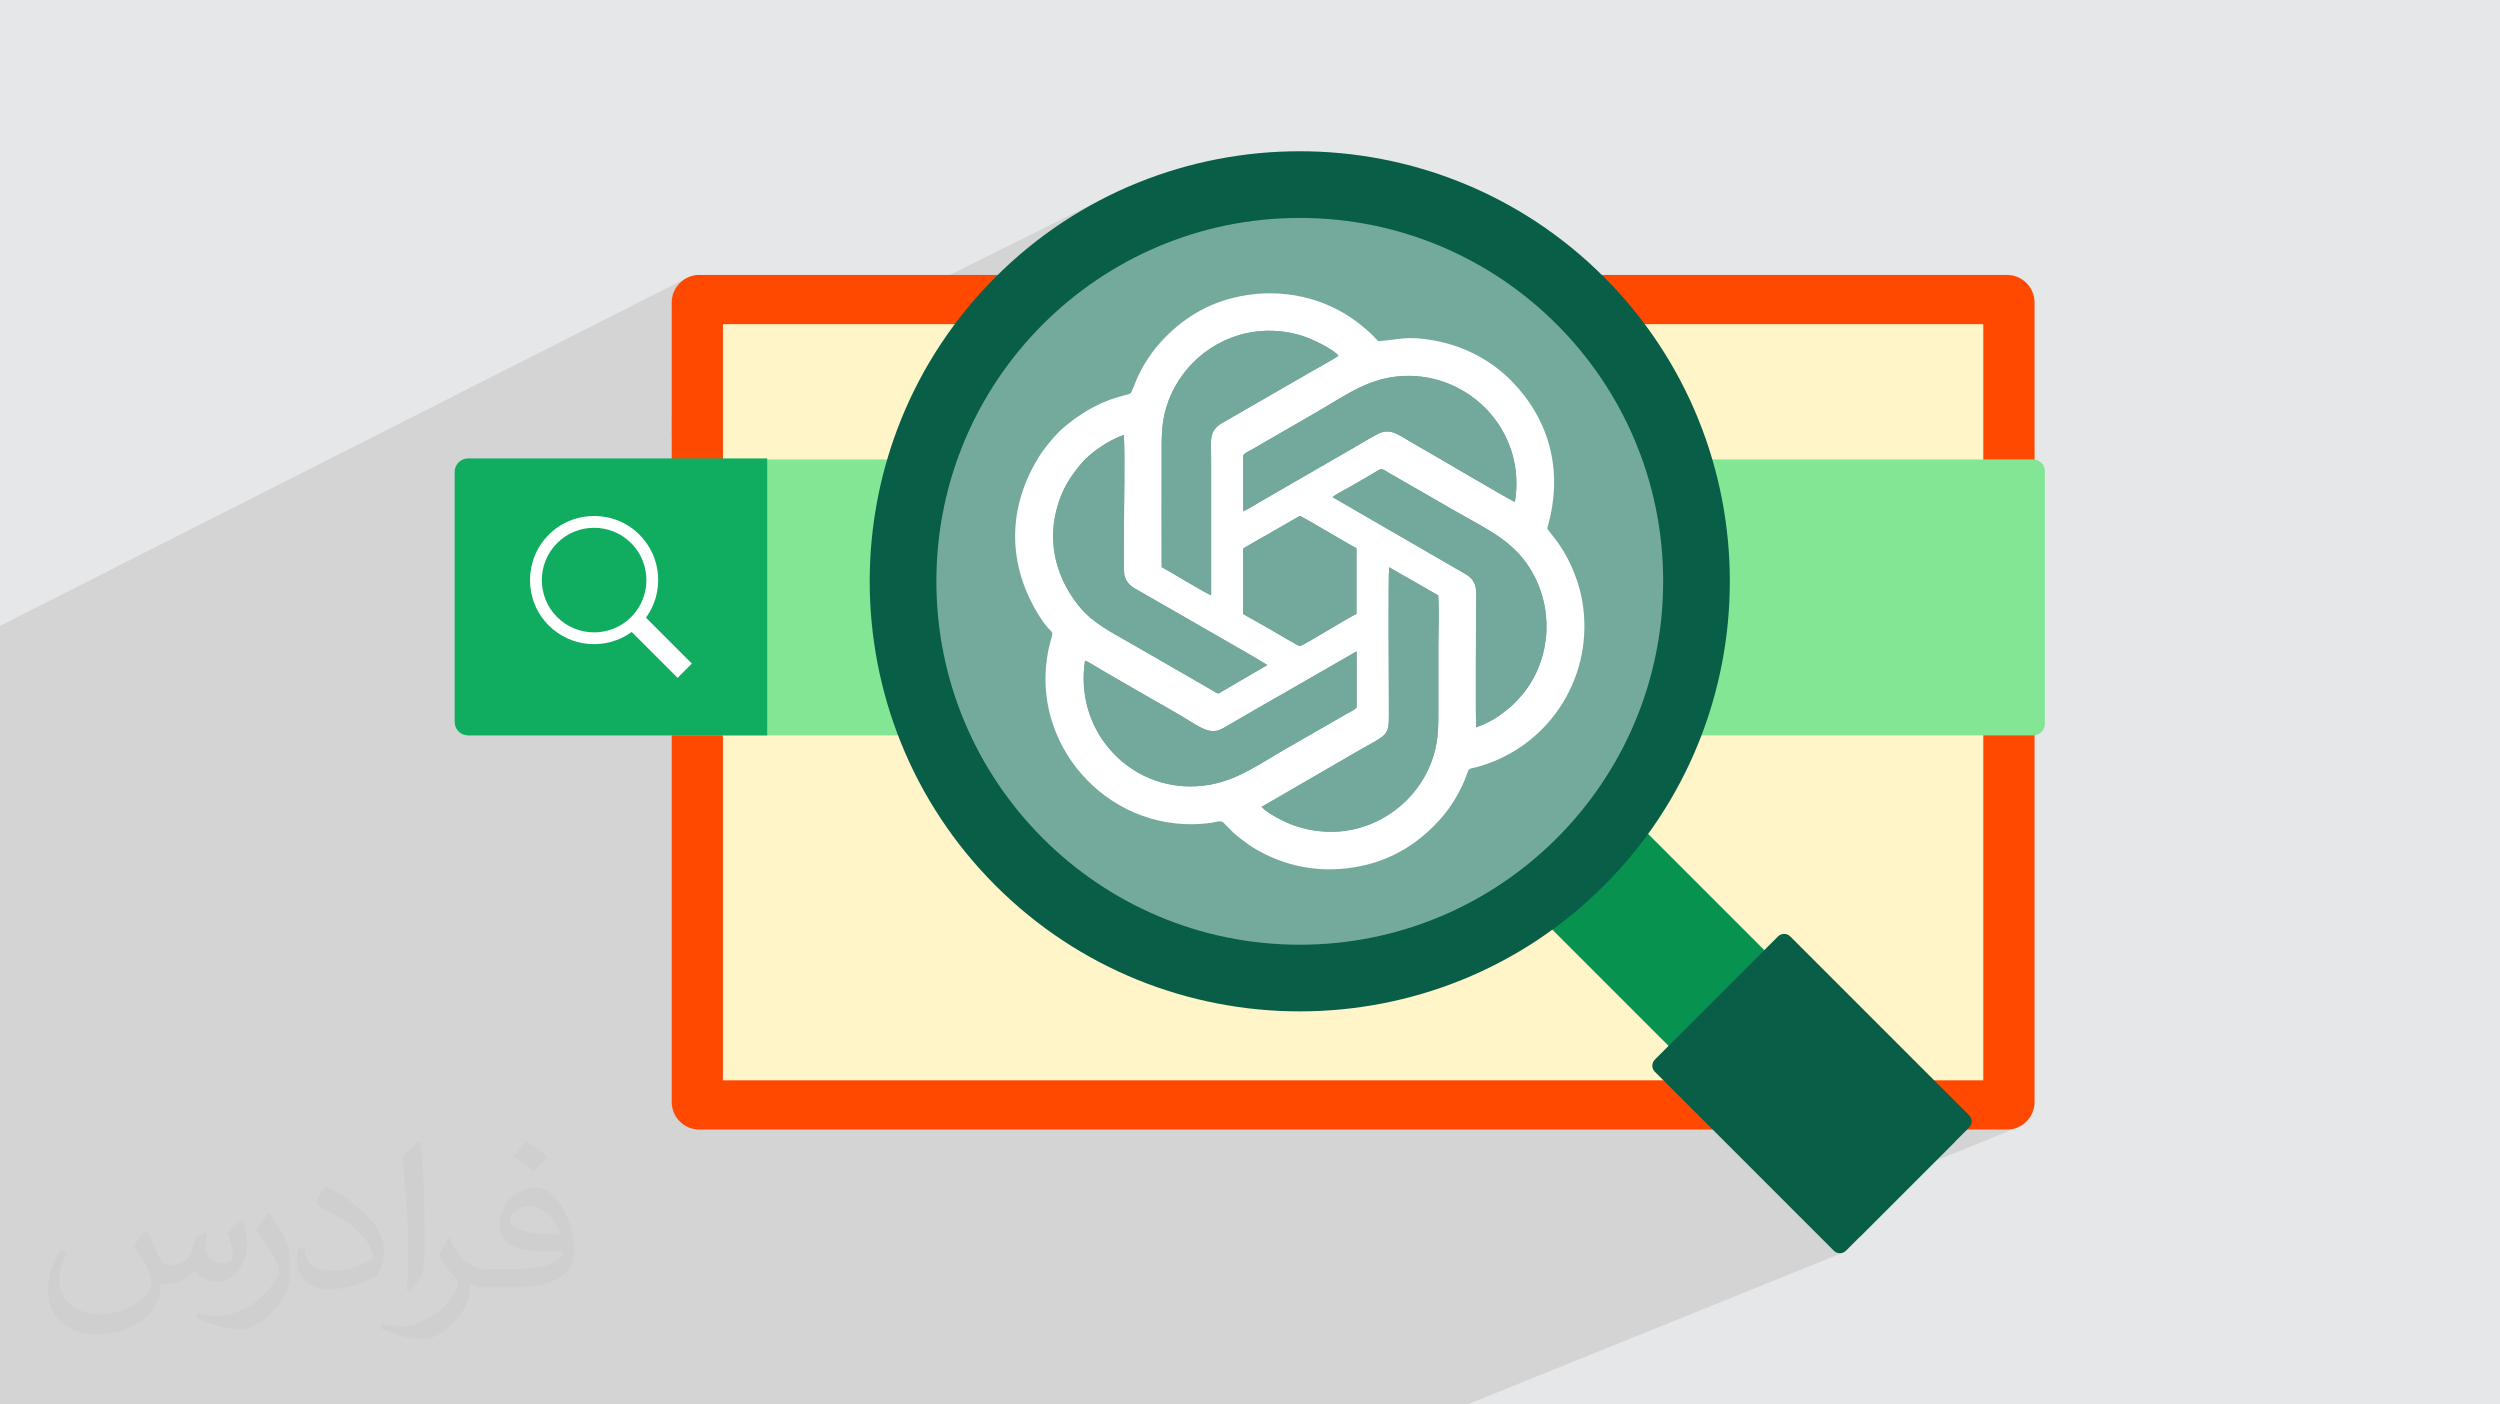 <?xml version="1.0" encoding="UTF-8"?>
<!DOCTYPE svg PUBLIC "-//W3C//DTD SVG 1.1//EN" "http://www.w3.org/Graphics/SVG/1.1/DTD/svg11.dtd">
<!-- Creator: CorelDRAW -->
<svg xmlns="http://www.w3.org/2000/svg" xml:space="preserve" width="94.192mm" height="52.917mm" version="1.1" style="shape-rendering:geometricPrecision; text-rendering:geometricPrecision; image-rendering:optimizeQuality; fill-rule:evenodd; clip-rule:evenodd"
viewBox="0 0 9419.16 5291.66"
 xmlns:xlink="http://www.w3.org/1999/xlink"
 xmlns:xodm="http://www.corel.com/coreldraw/odm/2003">
 <defs>
  <style type="text/css">
   <![CDATA[
    .fil9 {fill:#10AD61}
    .fil12 {fill:#73A89D}
    .fil8 {fill:#74AA9C}
    .fil0 {fill:#E6E7E8}
    .fil11 {fill:white}
    .fil7 {fill:#085E47;fill-rule:nonzero}
    .fil6 {fill:#089250;fill-rule:nonzero}
    .fil5 {fill:#83E695;fill-rule:nonzero}
    .fil3 {fill:#FF4800;fill-rule:nonzero}
    .fil4 {fill:#FFF5C9;fill-rule:nonzero}
    .fil10 {fill:white;fill-rule:nonzero}
    .fil2 {fill:#373435;fill-opacity:0.031}
    .fil1 {fill:#373435;fill-opacity:0.102}
   ]]>
  </style>
 </defs>
 <g id="Layer_x0020_1">
  <polygon class="fil0" points="-0,0 9419.16,0 9419.16,5291.66 -0,5291.66 "/>
  <polygon class="fil1" points="-0,3971.55 -0,3617.4 -0,3555.01 -0,2981.6 -0,2899.37 -0,2815.73 -0,2633.82 -0,2607.92 -0,2418.69 -0,2357.9 2594.34,1043.93 2576.62,1053.55 2561.18,1066.28 2548.44,1081.72 2538.83,1099.44 2532.75,1119.02 2530.63,1140.04 2530.63,1556.97 4149.19,751.89 4079.83,790.1 4012.03,831.94 3945.93,877.43 3881.67,926.56 3819.38,979.32 3759.21,1035.73 2530.63,1644.8 2530.63,1731.16 1714.79,2134.28 1714.79,2727.16 1715.67,2735.94 1718.21,2744.12 1722.23,2751.52 1727.54,2757.96 1733.99,2763.28 1741.38,2767.29 1749.55,2769.83 1758.32,2770.71 2530.63,2770.71 2530.63,4151.62 2532.75,4172.64 2538.83,4192.21 2548.44,4209.93 2561.18,4225.37 2576.62,4238.11 2594.34,4247.73 2613.92,4253.81 2634.94,4255.93 4231.99,4255.93 7665.51,2770.47 7673.46,2768.87 7680.81,2765.89 4236.43,4255.93 6452.74,4255.93 6730.93,4534.11 7411.27,4255.93 7561.21,4255.93 7582.23,4253.81 7601.81,4247.73 6779.71,4582.89 6909.15,4712.33 6914.22,4716.47 6919.84,4719.42 6925.83,4721.2 6932.01,4721.79 6938.19,4721.2 6944.18,4719.42 5528.24,5291.66 5476.98,5291.66 5041.18,5291.66 5021.59,5291.66 4878.21,5291.66 3961.61,5291.66 1842.23,5291.66 1837.99,5291.66 310.79,5291.66 -0,5291.66 -0,5286.56 "/>
  <path class="fil2" d="M550.85 4636.82c17.98,27.25 29.64,53.44 41.02,82.55 8.46,16.94 12.95,48.16 52.65,48.16 11.63,0 28.32,-3.43 43.13,-11.63 16.66,-8.74 29.36,-21.97 35.99,-42.06l15.87 -53.44 38.63 -19.05 2.64 2.64c-5.28,20.12 -6.6,39.42 -6.6,54.51 0,44.7 38.63,61.65 69.32,61.65 17.98,0 34.14,-8.74 34.14,-25.15 0,-21.16 -8.99,-57.15 -20.65,-89.43 17.98,-17.98 35.99,-35.99 56.62,-50.55l3.17 1.6c8.99,38.1 14.02,75.67 14.02,100.81 0,24.61 -10.85,51.87 -19.84,69.6 -18.52,34.92 -51.33,62.71 -91.01,62.71 -30.15,0 -63.75,-15.09 -86.79,-43.13l-1.32 0c-21.69,27 -55.3,51.33 -109.02,51.33l-16.66 0c-2.64,35.46 -10.31,60.58 -21.97,83.08 -32,62.43 -127,106.63 -216.43,106.63 -124.36,0 -186.79,-71.7 -186.79,-167.21 0,-59 19.3,-113.77 48.95,-152.65l24.33 10.06c-18.52,35.46 -30.96,68.78 -30.96,101.6 0,89.43 72.77,132.03 156.64,132.03 77.8,0 174.09,-49.48 191.57,-106.88 -6.6,-62.71 -30.15,-92.07 -66.14,-149.22 10.85,-19.05 24.87,-38.1 42.34,-58.47l3.17 0 0 0 0 0 -0.02 -0.09zm1434.31 -336.55c26.19,16.41 51.87,35.71 76.99,57.94 -14.02,19.84 -31.5,37.85 -53.19,53.72 -25.15,-20.37 -50.27,-37.85 -75.95,-56.36 17.45,-19.58 34.67,-38.35 52.12,-55.3l0 0 0 0 0 0 0 0 0 0 0.03 0zm13.49 244.48c-42.34,0 -76.99,27.79 -76.99,48.41 0,44.2 84.66,57.94 186,57.4 -12.7,-51.87 -57.15,-105.84 -109.02,-105.84l0.01 0.03zm-95 236.55c55.04,0 103.2,-1.6 139.95,-10.85 41.02,-10.31 75.67,-30.96 75.67,-45.24 0,-3.71 0,-8.2 -1.32,-11.91 -23.01,2.11 -49.48,2.11 -72.49,2.11 -74.6,0 -131.75,-16.94 -154.25,-58.75 -5.56,-11.63 -9.52,-24.61 -9.52,-39.42 0,-40.49 17.45,-79.91 48.16,-107.16 25.65,-22.48 53.97,-36.5 82.8,-36.5 52.12,0 93.65,41.81 122.76,107.7 15.87,35.99 26.72,77.52 26.72,129.92 0,34.92 -9.52,64.29 -31.22,85.98 -40.49,39.17 -115.09,53.97 -229.39,53.97l-51.87 0 0 0 -13.49 0c-28.32,0 -48.69,-5.03 -64.82,-17.45l-2.64 0c0.79,6.6 1.32,12.95 1.32,19.05 0,25.65 -8.46,58.47 -25.65,84.66 -50.8,75.41 -105.84,108.2 -153.47,108.2 -48.16,0 -107.16,-18.52 -160.35,-42.6l9.52 -18.52c17.2,7.14 41.02,11.91 73.81,11.91 85.98,0 198.96,-82.55 212.98,-163.25 -3.17,-6.6 -8.99,-15.34 -17.2,-24.61 -25.15,-29.9 -41.02,-54.76 -55.83,-80.95 12.7,-25.15 24.33,-45.24 35.18,-63.5l4.5 -0.53c36.78,74.88 70.1,117.73 144.45,117.73l11.63 0 0 0 53.97 0 0 0 0 0 0 0 0 0 0 0 0.09 0.01zm-372.54 79.12c6.35,-34.39 6.88,-73.02 6.88,-109.02l0 -53.44c0,-99.75 -12.7,-244.73 -23.01,-339.19 17.98,-19.3 43.13,-42.06 62.97,-57.4l5.82 1.6c13.49,118.8 16.66,256.39 16.66,383.64 0,33.35 -1.32,65.89 -4.5,89.69 -1.85,30.15 -19.3,52.91 -56.62,87.83l-8.2 -3.71zm-383.38 -157.43c1.85,46.84 24.87,83.62 105.31,83.62 50.01,0 92.33,-12.95 139.17,-35.18 8.46,-3.71 12.95,-8.74 12.95,-12.95 0,-29.36 -22.48,-68.25 -60.32,-103.71 -36.78,-33.35 -85.47,-62.71 -130.96,-82.3 -15.62,-6.6 -20.65,-13.49 -20.65,-20.12 0,-13.49 17.98,-41.81 32.82,-62.18l5.03 -0.53c52.12,27.25 110.34,67.74 153.47,112.7 39.17,41.53 63.5,83.62 63.5,129.39 0,33.86 -10.31,65.61 -27,95.25 -57.15,28.83 -118.01,50.8 -178.33,50.8 -73.28,0 -123.29,-34.39 -123.29,-115.09 0,-8.74 0,-22.22 3.17,-39.7l25.15 0 0 0 0 0 0 0 0 0 0 0 -0.02 0zm-132.57 -133.1l45.52 73.56c16.66,27.25 32.28,56.9 32.28,103.71l0 59.79c0,48.41 -30.96,100.28 -80.95,151.61 -39.17,34.67 -73.81,49.48 -105.84,49.48 -47.62,0 -102.13,-14.81 -165.1,-41.81l7.14 -18.52c19.84,5.28 42.85,9.78 71.17,9.78 90.5,-0.53 183.08,-66.67 225.42,-147.37 5.03,-9.27 6.88,-17.98 6.88,-24.08 0,-9.27 -5.03,-19.58 -8.99,-28.83 -23.01,-43.38 -48.69,-83.08 -76.99,-119.86 14.81,-23.29 29.64,-45.77 45.77,-68l3.71 0.53 0 0 0 0 0 0 0 0 0 0 -0.02 0.01z"/>
  <path class="fil3" d="M7561.21 4255.93l-4926.28 0c-57.59,0 -104.3,-46.71 -104.3,-104.3l0 -3011.58c0,-57.6 46.71,-104.3 104.3,-104.3l4926.28 0c57.6,0 104.31,46.7 104.31,104.3l0 3011.58c0,57.59 -46.71,104.3 -104.31,104.3z"/>
  <polygon class="fil4" points="7472.4,4070.26 2723.78,4070.26 2723.78,1221.41 7472.4,1221.41 "/>
  <path class="fil5" d="M7660.85 2770.72l-5902.53 0c-24.03,0 -43.53,-19.48 -43.53,-43.53l0 -952.49c0,-24.05 19.5,-43.54 43.53,-43.54l5902.53 0c24.06,0 43.54,19.49 43.54,43.54l0 952.49c0,24.05 -19.48,43.53 -43.54,43.53z"/>
  <polygon class="fil6" points="7367.36,4299.85 7006.7,4660.51 5757.34,3411.15 6118,3050.48 "/>
  <path class="fil7" d="M7419.18 4248.03l-464.31 464.31c-12.61,12.61 -33.09,12.61 -45.7,0l-674.32 -674.3c-12.61,-12.65 -12.61,-33.1 0,-45.71l464.32 -464.32c12.61,-12.61 33.1,-12.61 45.71,0l674.3 674.32c12.61,12.6 12.61,33.09 0,45.7z"/>
  <path class="fil7" d="M3962.15 1255.32c-515.48,515.49 -515.48,1354.3 0,1869.82 515.49,515.49 1354.3,515.49 1869.83,0 515.51,-515.54 515.51,-1354.36 0,-1869.84 -515.49,-515.49 -1354.31,-515.49 -1869.83,0.02zm2081.19 2081.19c-632.06,632.06 -1660.53,632.06 -2292.55,0 -632.06,-632.05 -632.06,-1660.53 0,-2292.56 632.09,-632.11 1660.52,-632.08 2292.58,-0.02 632.06,632.05 632.09,1660.49 -0.03,2292.58z"/>
  <circle class="fil8" cx="4897.09" cy="2190.22" r="1369.15"/>
  <path class="fil9" d="M1763.84 1727.12l1126.72 0 0 1043.6 -1126.72 0c-27.94,0 -50.8,-22.86 -50.8,-50.8l0 -942c0,-27.94 22.86,-50.8 50.8,-50.8z"/>
  <path class="fil10" d="M2099.04 2324.95c-76.85,-76.86 -76.85,-201.93 0,-278.78 76.85,-76.85 201.93,-76.85 278.78,0 76.85,76.85 76.85,201.92 0,278.78 -76.85,76.85 -201.93,76.85 -278.78,0zm507.7 175.14l-172.86 -172.84c68.53,-94.44 60.52,-227.53 -24.54,-312.6 -94.25,-94.23 -247.58,-94.23 -341.8,0.02 -94.25,94.22 -94.25,247.55 0,341.8 85.06,85.06 218.14,93.07 312.56,24.56l172.87 172.84 53.77 -53.78z"/>
  <g id="_2443250335456">
   <path class="fil11" d="M5083.19 2848.77c158.62,-94.65 149.61,-59.67 149.63,-194.03 0.01,-71.12 -2.91,-483.81 1.06,-517.42l184.86 105.94c4,64.47 0.41,141.02 0.41,206.82 0,69.02 0,138.05 0,207.07 0,70.22 1.88,124.61 -17.86,189.41 -45.53,149.49 -175.86,262.07 -332.68,283.84 -62.55,8.68 -127.28,0.98 -183.15,-16.89 -43.21,-13.82 -110.37,-49.01 -132.14,-73.53l329.87 -191.21zm-995.17 -359.62c15.53,5.4 47.59,26.81 63.91,36.07 22.08,12.54 40.94,24.11 62.54,36.17 42.98,24 82.63,48.56 125.12,72.3 43.1,24.08 84.98,47.95 126.81,73.08 54.22,32.57 93.02,64.68 141.29,37.23 42.47,-24.17 83.92,-48.91 126.55,-73.25l377.12 -216.73 0 210.35c-4.51,9.35 -24.94,17.62 -34.92,23.49l-253.67 146.01c-110.11,65.45 -200.6,129.04 -338.07,129.04 -241.19,0 -436.17,-215.06 -396.68,-473.76zm595.75 -419.49c3.82,-7.44 -0.99,-1.27 6.03,-6.86l207.01 -118.83c6.84,-0.34 186.82,108.53 213.93,121.41l-0.03 247.8c-29.73,12.41 -203.84,121.82 -213.76,121.23 -4.73,-0.29 -94.03,-53.15 -107.08,-60.75l-106.1 -60.2 0 -243.8zm90.64 435.8c-0.46,0.43 -1.09,0.97 -1.42,1.23l-169.21 98.65c-18.77,10.95 -9.09,10.78 -42.49,-7.93l-299.41 -172.54c-75.13,-43.01 -144.57,-77.4 -195.17,-139.51 -82.9,-101.73 -120.48,-229.19 -86.5,-363.81 20.02,-79.29 54.59,-128.01 94.04,-175.71 28.96,-35 101.53,-88.57 160.24,-106.93 4.4,113.84 0.25,236.49 0.25,351.3 0,27.99 -1.75,157.08 1.13,174.15 4.17,24.61 20.8,41.46 37.61,51.52 34.19,20.45 491.51,280.72 500.93,289.58zm245.71 -632.65c14.93,-11.39 43.28,-25.78 60.47,-35.53l90 -52.01c6.7,-3.85 22.99,-14.43 29.12,-16.86 9.8,-3.89 22.74,7.35 31.45,12.25l267.51 153.87c103.45,59.17 200.5,102.87 265.34,206.6 90.26,144.42 82.1,329.76 -17.94,462.77 -12.96,17.23 -43.95,51.24 -59.47,63.35 -44.95,35.09 -61.49,48.63 -124.74,73.26 -2.7,-25.17 -0.62,-390.43 -0.62,-442.11 0,-64.68 11.68,-105.89 -40.29,-135.78l-500.83 -289.81zm-336.23 -157.09c4.53,-8.79 25.42,-17.73 35.06,-23.36l250.2 -144.64c106.89,-62.51 192.81,-125.96 319.73,-131.22 251.78,-10.44 462.58,211.1 418.82,474.78 -30.08,-13.42 -327.92,-190.02 -378.58,-218.21 -57.46,-31.95 -89.01,-64.73 -141.09,-36.57 -42.51,22.98 -83.81,49.01 -126.74,73.12l-250.42 144.45c-20.98,11.86 -41.01,23.84 -62.6,36.12 -16.15,9.18 -47.68,30.07 -64.38,36.01l0 -210.48zm-307.02 421.06c-0.91,-137.83 -0.05,-275.97 -0.05,-413.83 0,-70.37 -2.04,-123.86 17.61,-188.96 42.7,-141.53 167.99,-261.76 334.16,-284.41 61.67,-8.4 127.88,-1.27 183.11,17.47 33.94,11.52 112.6,48.78 131.01,73.07 -5.63,6.44 -94.1,55.35 -108.94,63.84l-328.33 189.28c-51.69,29.92 -42.38,62.55 -42.38,132.11l0 516.95c-12.78,-1.75 -159.17,-91.72 -186.19,-105.52zm-116.77 -655.42c-12.57,11.06 -104.23,12.47 -231.93,112.48 -10.54,8.25 -22.12,17.96 -31.42,26.45l-27.13 28.16c-17.23,20.97 -34.4,40.12 -50.46,65.19 -126.68,197.68 -124.78,416.64 -1.59,610.18 54.94,86.3 55.04,31.46 35.87,110.22 -3.83,15.72 -6.55,30.55 -8.91,46.73 -51.05,349.93 252.06,669.03 617.49,619.6 13.87,-1.88 36.39,-9.9 45.63,-2.89l41.98 42.35c39.12,32.72 71.46,56.23 119.93,79.97 113.18,55.44 245.31,71.91 380.75,37.88 115.65,-29.07 207.61,-92.91 280.73,-176.71 32.43,-37.16 64.54,-87.28 87.12,-141.62 22.79,-54.87 2.57,-36.09 59.84,-53.24 267.53,-80.11 431.72,-346.8 382.98,-624.22 -14.79,-84.12 -56.01,-175.73 -106.65,-237.61l-24.67 -31.98c-1.7,-12.29 113.35,-297.8 -130.26,-552.25 -77.17,-80.6 -181.07,-136.55 -297.59,-157.46 -104.3,-18.72 -127.77,-2.58 -209.23,2.79 -8.84,-7.89 -14.99,-16.53 -23.77,-25.01 -20.06,-19.36 -54.26,-46.87 -77.22,-62.44 -128.47,-87.13 -291.13,-114.49 -446.58,-75.45 -117.52,29.51 -209.36,93.42 -285.26,181.76 -14.52,16.91 -25.48,33.65 -38.57,52.97 -13.23,19.53 -22.47,38.47 -33.51,60.46 -5.6,11.15 -22.89,58.65 -27.57,63.69z"/>
   <path class="fil12" d="M4774.41 2505.46c-9.42,-8.86 -466.74,-269.13 -500.93,-289.58 -16.81,-10.06 -33.44,-26.91 -37.61,-51.52 -2.88,-17.07 -1.13,-146.16 -1.13,-174.15 0,-114.81 4.15,-237.46 -0.25,-351.3 -58.71,18.36 -131.28,71.93 -160.24,106.93 -39.45,47.7 -74.02,96.42 -94.04,175.71 -33.98,134.62 3.6,262.08 86.5,363.81 50.6,62.11 120.04,96.5 195.17,139.51l299.41 172.54c33.4,18.71 23.72,18.88 42.49,7.93l169.21 -98.65c0.33,-0.26 0.96,-0.8 1.42,-1.23z"/>
   <path class="fil12" d="M4753.32 3039.98c21.77,24.52 88.93,59.71 132.14,73.53 55.87,17.87 120.6,25.57 183.15,16.89 156.82,-21.77 287.15,-134.35 332.68,-283.84 19.74,-64.8 17.86,-119.19 17.86,-189.41 0,-69.02 0,-138.05 0,-207.07 0,-65.8 3.59,-142.35 -0.41,-206.82l-184.86 -105.94c-3.97,33.61 -1.05,446.3 -1.06,517.42 -0.02,134.36 8.99,99.38 -149.63,194.03l-329.87 191.21z"/>
   <path class="fil12" d="M4376.87 2136.78c27.02,13.8 173.41,103.77 186.19,105.52l0 -516.95c0,-69.56 -9.31,-102.19 42.38,-132.11l328.33 -189.28c14.84,-8.49 103.31,-57.4 108.94,-63.84 -18.41,-24.29 -97.07,-61.55 -131.01,-73.07 -55.23,-18.74 -121.44,-25.87 -183.11,-17.47 -166.17,22.65 -291.46,142.88 -334.16,284.41 -19.65,65.1 -17.61,118.59 -17.61,188.96 0,137.86 -0.86,276 0.05,413.83z"/>
   <path class="fil12" d="M4683.89 1715.72l0 210.48c16.7,-5.94 48.23,-26.83 64.38,-36.01 21.59,-12.28 41.62,-24.26 62.6,-36.12l250.42 -144.45c42.93,-24.11 84.23,-50.14 126.74,-73.12 52.08,-28.16 83.63,4.62 141.09,36.57 50.66,28.19 348.5,204.79 378.58,218.21 43.76,-263.68 -167.04,-485.22 -418.82,-474.78 -126.92,5.26 -212.84,68.71 -319.73,131.22l-250.2 144.64c-9.64,5.63 -30.53,14.57 -35.06,23.36z"/>
   <path class="fil12" d="M5020.12 1872.81l500.83 289.81c51.97,29.89 40.29,71.1 40.29,135.78 0,51.68 -2.08,416.94 0.62,442.11 63.25,-24.63 79.79,-38.17 124.74,-73.26 15.52,-12.11 46.51,-46.12 59.47,-63.35 100.04,-133.01 108.2,-318.35 17.94,-462.77 -64.84,-103.73 -161.89,-147.43 -265.34,-206.6l-267.51 -153.87c-8.71,-4.9 -21.65,-16.14 -31.45,-12.25 -6.13,2.43 -22.42,13.01 -29.12,16.86l-90 52.01c-17.19,9.75 -45.54,24.14 -60.47,35.53z"/>
   <path class="fil12" d="M4088.02 2489.15c-39.49,258.7 155.49,473.76 396.68,473.76 137.47,0 227.96,-63.59 338.07,-129.04l253.67 -146.01c9.98,-5.87 30.41,-14.14 34.92,-23.49l0 -210.35 -377.12 216.73c-42.63,24.34 -84.08,49.08 -126.55,73.25 -48.27,27.45 -87.07,-4.66 -141.29,-37.23 -41.83,-25.13 -83.71,-49 -126.81,-73.08 -42.49,-23.74 -82.14,-48.3 -125.12,-72.3 -21.6,-12.06 -40.46,-23.63 -62.54,-36.17 -16.32,-9.26 -48.38,-30.67 -63.91,-36.07z"/>
   <path class="fil12" d="M4683.77 2069.66l0 243.8 106.1 60.2c13.05,7.6 102.35,60.46 107.08,60.75 9.92,0.59 184.03,-108.82 213.76,-121.23l0.03 -247.8c-27.11,-12.88 -207.09,-121.75 -213.93,-121.41l-207.01 118.83c-7.02,5.59 -2.21,-0.58 -6.03,6.86z"/>
  </g>
 </g>
</svg>
